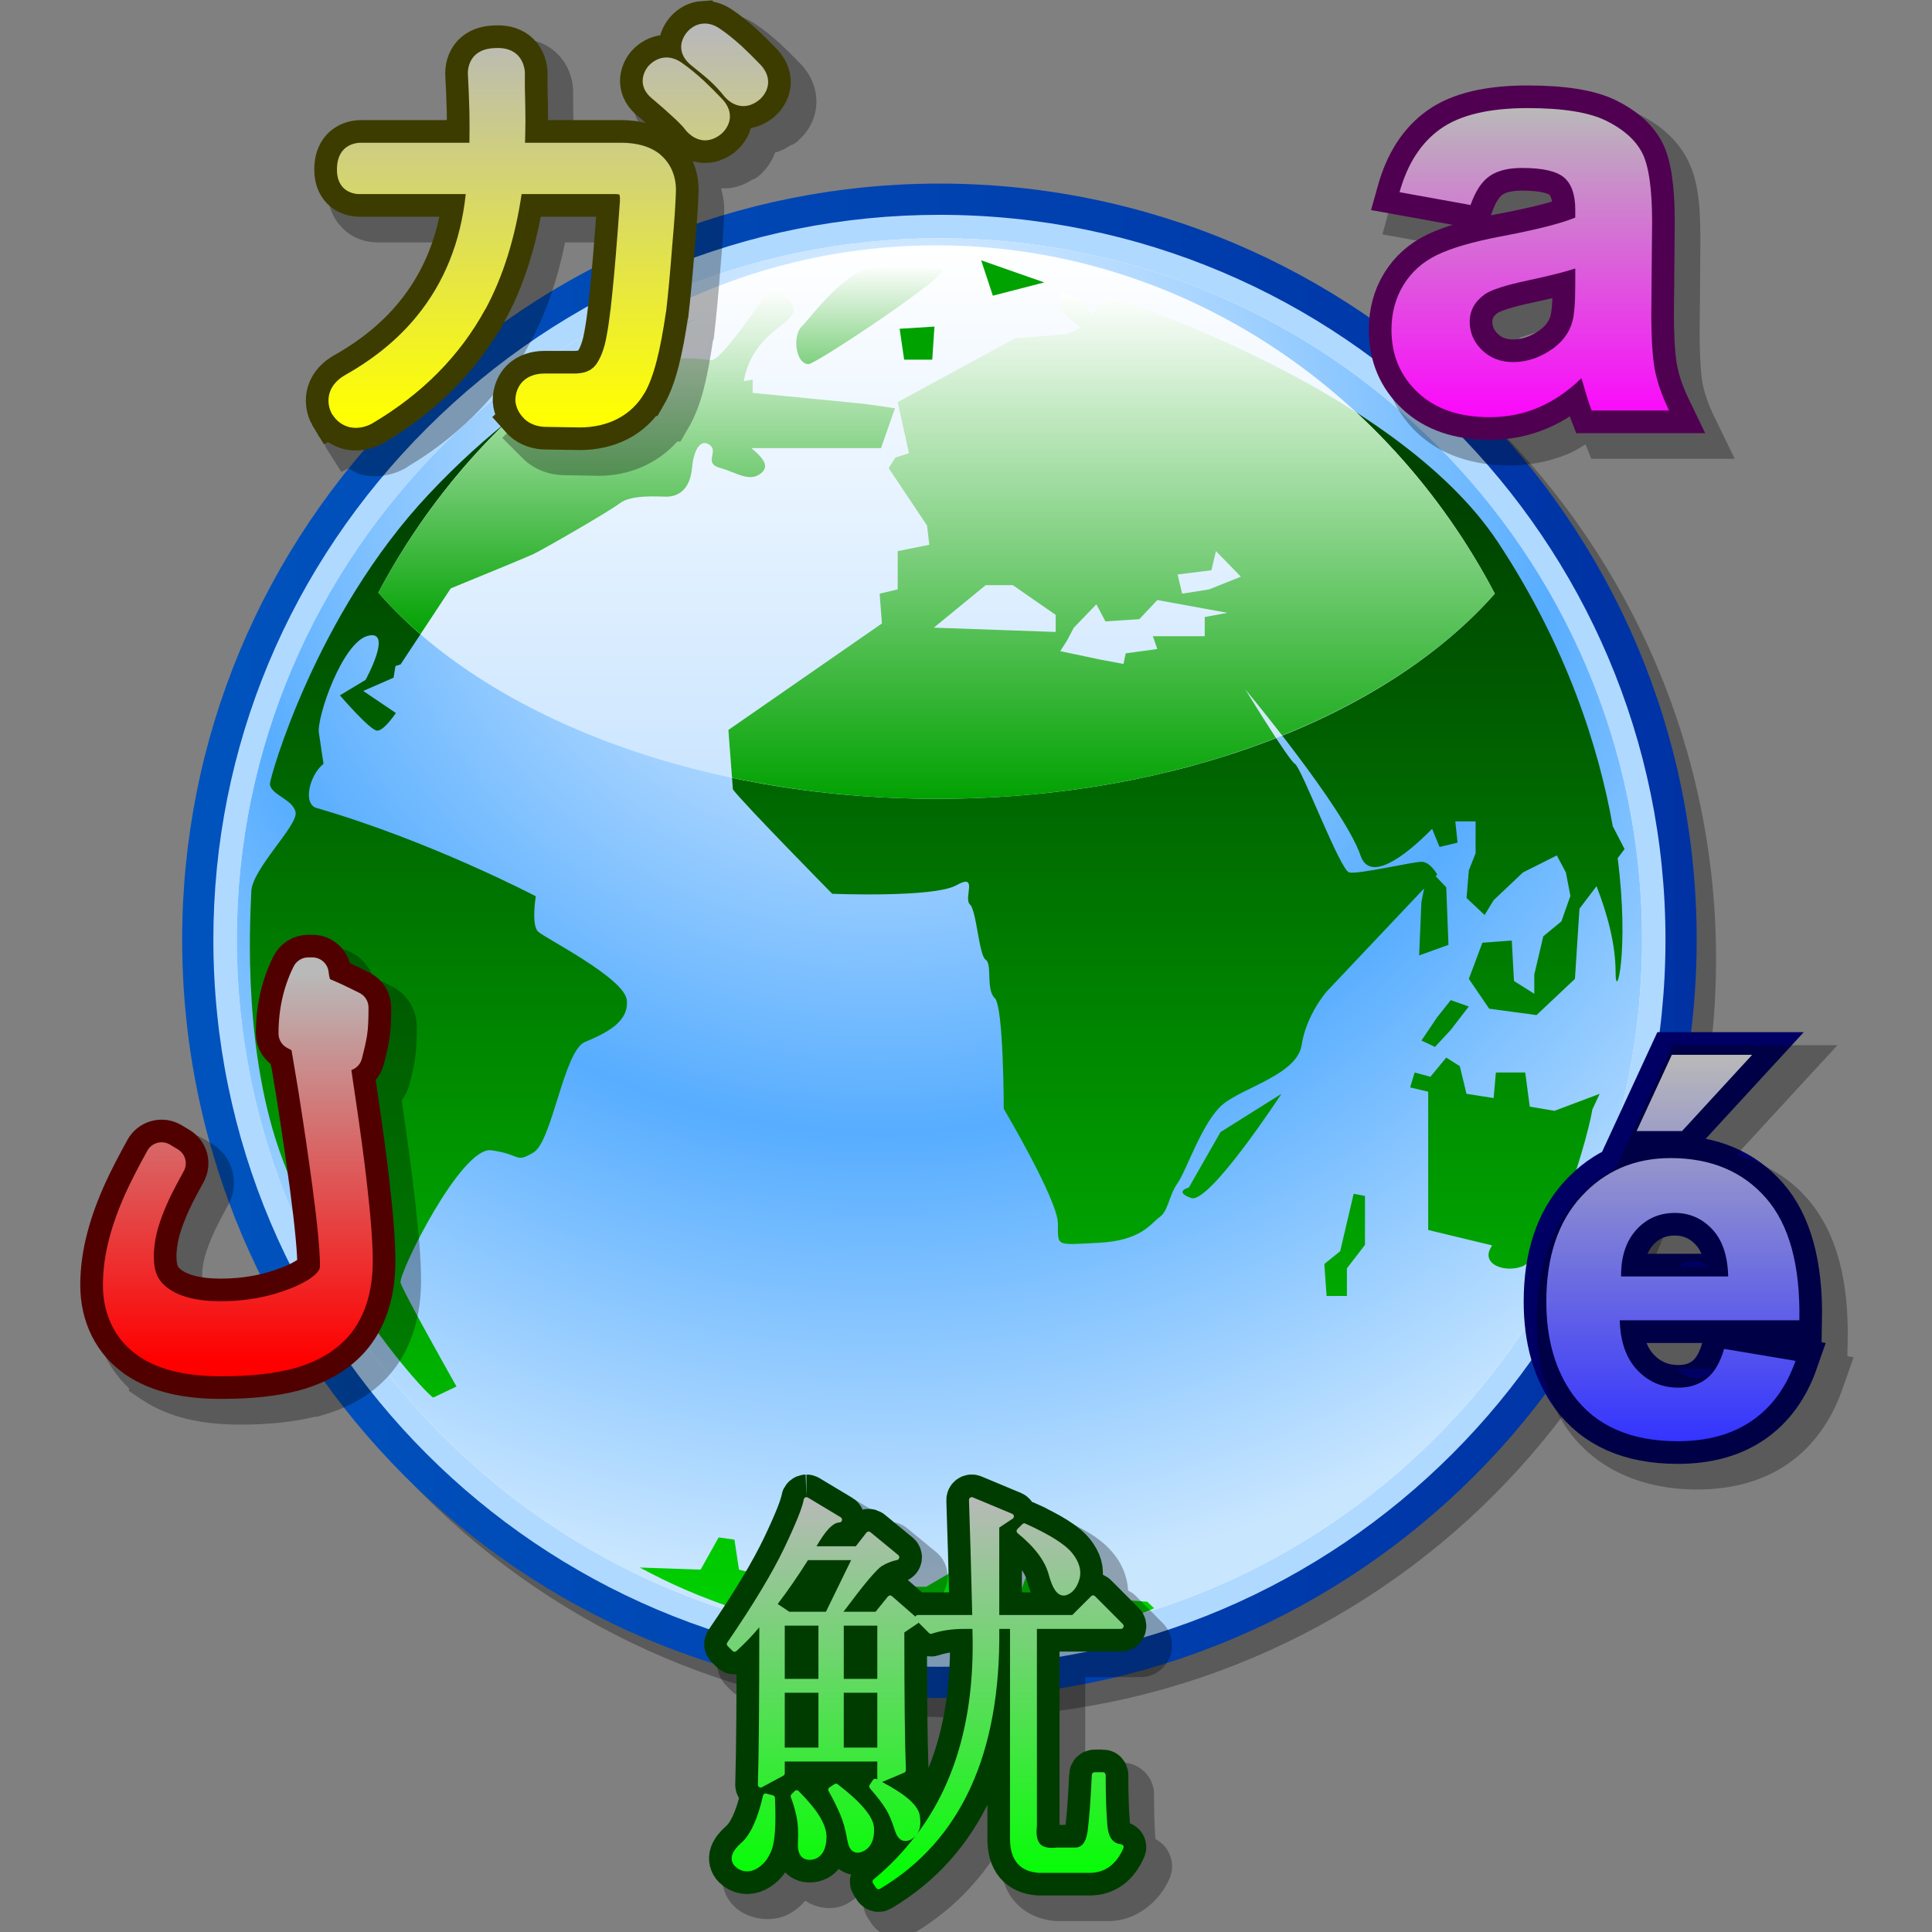 <?xml version="1.0" encoding="UTF-8"?>
<svg xmlns="http://www.w3.org/2000/svg" height="128" width="128" version="1.0" xmlns:xlink="http://www.w3.org/1999/xlink" viewBox="0 0 256 256">
 <rect x="0" y="0" width="256" height="256" fill="#808080" stroke="none"/>
 <defs>
  <linearGradient id="b" y2="158.07" gradientUnits="userSpaceOnUse" x2="141.27" gradientTransform="matrix(1.68, 0, 0, 1.68, -86.7, -86.7)" y1="70.428" x1="141.27">
   <stop stop-color="#FFF" offset="0"/>
   <stop stop-color="#00a200" offset="1"/>
  </linearGradient>
  <linearGradient id="a" y2="158.07" gradientUnits="userSpaceOnUse" y1="70.428" gradientTransform="matrix(1.68, 0, 0, 1.68, -86.7, -86.7)" x2="141.27" x1="141.27">
   <stop stop-color="#FFF" offset="0"/>
   <stop stop-color="#00a100" offset="0.5"/>
   <stop stop-color="#000" offset="1"/>
  </linearGradient>
  <linearGradient id="c" y2="397.34" gradientUnits="userSpaceOnUse" x2="12.991" gradientTransform="matrix(2.573, 0, 0, -2.573, 207.924, 1307.73)" y1="397.34" x1="-117">
   <stop stop-color="#0053BD" offset="0"/>
   <stop stop-color="#0032A4" offset="1"/>
  </linearGradient>
  <radialGradient id="d" gradientUnits="userSpaceOnUse" cy="439.63" cx="-57.022" gradientTransform="matrix(2.573, 0, 0, -2.573, 207.924, 1307.73)" r="98">
   <stop stop-color="#FFF" offset="0"/>
   <stop stop-color="#57ADFF" offset="0.6"/>
   <stop stop-color="#C9E6FF" offset="1"/>
  </radialGradient>
  <linearGradient id="e" y2="183.37" gradientUnits="userSpaceOnUse" x2="127.66" gradientTransform="matrix(2.573, 0, 0, 2.573, -251.365, -39.26)" y1="63.215" x1="127.66">
   <stop stop-color="#006a00" offset="0"/>
   <stop stop-color="#004000" offset="0.2"/>
   <stop stop-color="#00d000" offset="1"/>
  </linearGradient>
  <linearGradient id="f" y2="361.42" gradientUnits="userSpaceOnUse" x2="-52.251" gradientTransform="matrix(2.573, 0, 0, -2.573, 207.924, 1307.73)" y1="457.03" x1="-52.251">
   <stop stop-color="#FFF" offset="0"/>
   <stop stop-color="#94CAFF" offset="1"/>
  </linearGradient>
  <linearGradient id="g" y2="158.07" xlink:href="#a" gradientUnits="userSpaceOnUse" x2="141.27" gradientTransform="matrix(2.573, 0, 0, 2.573, -251.365, -39.26)" y1="70.428" x1="141.27"/>
  <linearGradient id="h" y2="130.03" xlink:href="#a" gradientUnits="userSpaceOnUse" x2="100.51" gradientTransform="matrix(2.573, 0, 0, 2.573, -251.365, -39.26)" y1="70.033" x1="100.51"/>
  <linearGradient id="i" y2="85.32" xlink:href="#b" gradientUnits="userSpaceOnUse" x2="120.48" gradientTransform="matrix(2.573, 0, 0, 2.573, -251.365, -39.26)" y1="68.117" x1="120.48"/>
  <linearGradient id="j" y2="79.161" xlink:href="#b" gradientUnits="userSpaceOnUse" x2="124.57" y1="73.444" x1="124.57"/>
  <linearGradient id="k" y2="73.865" xlink:href="#b" gradientUnits="userSpaceOnUse" x2="132.78" y1="67.756" x1="132.78"/>
  <linearGradient id="l" y2="323.36" gradientUnits="userSpaceOnUse" x2="258.77" gradientTransform="translate(5.58, -12.832)" y1="408.7" x1="258.77">
   <stop stop-color="#3434ff" offset="0"/>
   <stop stop-color="#b9b9b9" offset="1"/>
  </linearGradient>
  <linearGradient id="m" y2="85.792" gradientUnits="userSpaceOnUse" x2="-60.735" gradientTransform="translate(2.16, -1.33)" y1="171.13" x1="-60.735">
   <stop stop-color="#ffff01" offset="0"/>
   <stop stop-color="#b9b9b9" offset="1"/>
  </linearGradient>
  <linearGradient id="n" y2="298.71" gradientUnits="userSpaceOnUse" x2="-105.42" y1="384.04" x1="-105.42">
   <stop stop-color="red" offset="0"/>
   <stop stop-color="#b9b9b9" offset="1"/>
  </linearGradient>
  <linearGradient id="o" y2="408.7" gradientUnits="userSpaceOnUse" x2="32.595" gradientTransform="translate(-3.45, -0.43)" y1="494.61" x1="32.595">
   <stop stop-color="lime" offset="0"/>
   <stop stop-color="#b9b9b9" offset="1"/>
  </linearGradient>
  <linearGradient id="p" y2="99.849" gradientUnits="userSpaceOnUse" x2="230.67" gradientTransform="translate(1.59, 1.61)" y1="171.13" x1="230.67">
   <stop stop-color="#F0F" offset="0"/>
   <stop stop-color="#b9b9b9" offset="1"/>
  </linearGradient>
 </defs>
 <g transform="translate(-3.417, 1.068)">
  <g transform="matrix(0.6, 0, 0, 0.6, 83.43, -47.62)">
   <path fill-opacity="0.3" d="M-39.634,171.47c-31.743,31.66-49.227,73.53-49.227,117.89,0,92.35,75.02,167.48,167.23,167.48,92.218,0,167.25-75.13,167.25-167.48,0-92.06-75.03-166.96-167.25-166.96-44.38,0.01-86.288,17.43-118.01,49.07z" fill="#000"/>
   <path d="M-43.9,167.2c-31.744,31.66-49.228,73.53-49.228,117.89,0,92.35,75.02,167.48,167.23,167.48,92.225,0,167.24-75.13,167.24-167.48,0-92.06-75.02-166.96-167.24-166.96-44.38,0.01-86.287,17.43-118,49.07z" fill="url(#c)"/>
   <path d="M-39.03,172.09c-30.439,30.35-47.207,70.49-47.207,113,0,88.55,71.929,160.59,160.34,160.59,88.42,0,160.35-72.04,160.35-160.59,0-88.25-71.93-160.06-160.35-160.06-42.533,0.01-82.714,16.72-113.13,47.06z" fill="#b0d9ff"/>
   <path d="M74.105,440.51c85.675,0,155.18-69.8,155.18-155.42,0-85.08-69.51-154.88-155.18-154.88-85.068,0-155.16,69.8-155.16,154.88,0,85.62,70.098,155.42,155.16,155.42z" fill="#FFF"/>
   <path d="M74.105,440.51c85.675,0,155.18-69.8,155.18-155.42,0-85.08-69.51-154.88-155.18-154.88-85.068,0-155.16,69.8-155.16,154.88,0,85.62,70.098,155.42,155.16,155.42z" fill="url(#d)"/>
   <path d="M22.564,147.28c-0.767,0-1.608,0.31-2.467,0.8,2.019-0.59,2.969-0.8,2.467-0.8m49.961,9.74l0.502-7.31-7.712,0.49,1.019,6.82h6.191m-87.044,126.31c-1.554-1.46-0.512-7.81-0.512-7.81s-23.183-12.18-48.417-19.5c-3.111-0.9-1.541-7.31,1.539-9.74l-1.022-6.84c-0.512-3.41,5.157-19.99,10.82-21.44,5.669-1.47-0.517,9.74-0.517,9.74l-5.661,3.41s6.693,7.8,8.244,7.8c1.542,0,4.117-3.9,4.117-3.9l-7.207-4.87,6.695-2.93,0.422-2.57,1.125-0.36,11.087-16.79c7.662-3.14,17.08-7.02,18.276-7.59,2.064-0.97,16.478-9.26,19.056-11.2,2.583-1.97,8.237-1.47,10.292-1.47,2.072,0,5.157-0.98,5.669-6.35,0.514-5.36,2.578-6.34,4.127-4.87,1.549,1.45-1.549,3.9,2.061,4.87,3.602,0.98,6.69,3.42,9.273,0.98,1.881-1.78-0.638-3.82-2.336-5.35h28.599l3.096-8.8-6.695-0.97-24.735-2.43v-2.93l-1.971,0.33c2.679-14.71,18.58-12.29,6.608-20.8-0.729-0.53-11.203,16.5-13.869,16.17-4.83-0.64-11.067-0.69-12.395,0.88-1.76,2.08,3.95-7.13,8.862-9.92-7.845,2.31-32.626,10.79-58.82,38.7-25.046,26.67-35.032,62.62-35.032,63.88,0,2.43,5.156,3.41,5.668,6.34,0.518,2.91-9.785,12.68-9.785,17.55,0,2.25-2.426,32.3,6.17,57.06,10.051,28.89,31.505,53.03,34.001,54.62l5.146-2.44s-11.847-20.97-12.359-22.93c-0.509-1.94,13.391-30.23,20.093-29.24,6.693,0.95,5.152,2.92,9.271,0.48,4.122-2.43,6.695-22.44,11.332-24.38,4.639-1.96,9.785-4.39,9.273-9.27-0.538-4.89-18.047-13.66-19.589-15.12m111.77-143.37l-13.905-4.88,2.578,7.81,11.327-2.93m-52.022,18.04c1.552,0,32.449-20.47,29.359-20.96-3.08-0.49-3.598,0-11.854-0.98-8.229-0.98-16.993,11.7-19.049,13.66-2.061,1.95-1.366,8.28,1.544,8.28m141.8,147.04l3.99-5.18-3.99-1.4-2.99,3.76-3.48,5.16,2.99,1.41,3.48-3.75m17.45,16.93l-1-7.53h-6.48l-0.5,5.64-5.99-0.93-1.48-6.12-2.99-1.88-3.5,4.23-3.48-0.94-1,3.29,3.99,0.95v30.54l14.11,3.4c-0.33,0.56-0.57,1.03-0.65,1.29-1.01,3.29,3.98,4.72,7.46,3.29,1.3-0.51,5.4-4.66,7.98-10.8,3.59-8.54,6.73-19.82,7.36-23.8l1.61-3.45-9.97,3.75-5.49-0.93h0.02m20.94-56.88l-2.61-5.04c-3.08-17.39-10.15-39.64-25.3-62.64-22.8-34.57-86.26-54.51-86.26-54.51l-3.48,4.22-2-3.28-4.99-1.89v4.24l4.5,3.76-2.99,1.41-11.476,0.93-25.918,14.11,2.488,11.28-2.997,0.94-1.483,2.35,8.474,12.68,0.496,4.24-6.978,1.41v8.45l-3.986,0.94,0.5,6.58-33.906,23.52,0.999,13.14c2.488,3.29,21.935,23.04,21.935,23.04s22.429,0.92,27.413-1.88c4.987-2.82,1.493,2.82,2.995,4.23,1.488,1.42,1.989,11.28,3.482,12.22,1.495,0.93,0,6.57,1.994,8.46,1.991,1.87,1.991,24.44,1.991,24.44s11.967,20.2,11.967,25.37c0,5.18-0.504,4.7,8.97,4.24,9.48-0.47,11.47-4.24,13.45-5.64,2.01-1.41,2.01-4.7,4-7.52,2-2.83,5.48-13.63,9.98-17.39,4.48-3.77,16.45-6.59,17.43-13.16,1-6.58,5.49-11.75,5.49-11.75l21.55-22.8-0.6,3.06-0.5,11.74,6.48-2.34-0.49-12.7-2.33-2.46,0.33-0.36s-1.49-2.82-3.48-2.82-13.97,2.82-15.95,2.35c-2-0.47-10.48-23.03-11.97-23.96-1.5-0.94-10.97-16.46-10.97-16.46s21.93,26.32,25.43,36.66c2.02,6.02,9.63,0.41,15.82-5.87l1.64,4,3.98-0.95-0.5-4.7h4.48v7.05l-1.49,3.76-0.51,6.1,3.99,3.77,2-3.28,6.47-6.12,7.48-3.76,2,3.76,1,5.18-2,5.63-3.99,3.29-1.99,8.46v4.23l-4.48-2.82-0.49-8.93-6.49,0.48-2.99,7.98,4.49,6.59,10.46,1.41,8.48-8,1-15.49,3.77-4.98c2.45,6.31,4.21,12.92,4.21,19.08,0,6.74,3.08-4.68,0.46-25.26l1.52-2.02m-125.63-47.94l-26.917-0.95,11.46-9.39h5.983l9.474,6.57v3.77m32.913-3.29v4.23h-11.46l0.99,2.83-6.98,0.95-0.49,2.34-4.99-0.93-8.98-1.89,1.5-2.34,1.5-2.84,4.98-5.16,2,3.76,7.48-0.48,3.98-4.23,15.46,2.82-4.99,0.94m0.98-6.11l-5.97,0.94-1-4.24,7.47-0.93,1-4.23,5.5,5.65-7,2.8v0.01m28.93,146.16l-3.5,2.82,0.5,7.06h4.49v-6.1l3.99-5.18v-10.81l-2.5-0.48-2.98,12.69m-33.4-14.08s-3.49,0.91,0.49,2.33,19.94-23.01,19.94-23.01l-13.46,8.45-6.98,12.23h0.01m-27.14,90.07l-2.978-2.84-5.985-0.95-0.991,2.84-7.976-0.94-0.499-3.78h-5.98l-6.476,3.78h-11.458l-0.996-2.84-18.433-1.9-2.995,2.84-7.462-1.88-1.001-6.63-3.487-0.49-3.988,7.12-13.452-0.47c2.409,1.13,22.491,13.12,53.301,15.61,40.856,3.31,60.296-6.62,60.296-6.62l-1.5-1.43-17.94-1.41v-0.01z" fill="url(#e)"/>
   <path d="M73.583,254c53.147,0,99.387-18.31,123.18-45.31-23.96-45.72-70.24-76.92-123.41-76.92-52.699,0-99.045,31.1-123.15,76.69,23.726,27.12,70.075,45.54,123.38,45.54z" fill="url(#f)"/>
   <path d="M141.67,229.84s3.61,4.33,8.13,10.17c19.53-7.86,35.75-18.61,46.96-31.32-7.94-15.15-18.35-28.7-30.64-40.06-25.84-16.6-54.87-25.73-54.87-25.73l-3.48,4.22-2-3.28-4.99-1.89v4.24l4.5,3.76-2.99,1.41-11.476,0.93-25.918,14.11,2.488,11.28-2.997,0.94-1.483,2.35,8.474,12.68,0.496,4.24-6.978,1.41v8.45l-3.986,0.94,0.5,6.58-33.906,23.52,0.803,10.55c14.209,3,29.423,4.66,45.276,4.66,27.537,0,53.187-4.94,74.847-13.44-3.12-4.76-6.76-10.72-6.76-10.72zm-41.883-12.69l-26.917-0.95,11.46-9.39h5.983l9.474,6.57v3.77zm32.913-3.29v4.23h-11.46l0.99,2.83-6.98,0.95-0.49,2.34-4.99-0.93-8.98-1.89,1.5-2.34,1.5-2.84,4.98-5.16,2,3.76,7.48-0.48,3.98-4.23,15.46,2.82-4.99,0.94zm0.98-6.12v0.01l-5.97,0.94-1-4.24,7.47-0.93,1-4.23,5.5,5.65-7,2.8z" fill="url(#g)"/>
   <path d="M-15.54,199.94c2.063-0.97,16.478-9.26,19.056-11.2,2.583-1.97,8.236-1.47,10.292-1.47,2.071,0,5.156-0.98,5.669-6.35,0.514-5.36,2.578-6.34,4.127-4.87,1.549,1.45-1.549,3.9,2.061,4.87,3.602,0.98,6.69,3.42,9.273,0.98,1.881-1.78-0.638-3.82-2.336-5.35h28.599l3.095-8.8-6.695-0.97-24.734-2.43v-2.93l-1.971,0.33c2.678-14.71,18.58-12.29,6.607-20.8-0.728-0.53-11.203,16.5-13.868,16.17-4.83-0.64-11.067-0.69-12.395,0.88-1.76,2.08,3.95-7.13,8.862-9.92-6.106,1.8-22.478,7.38-41.781,22.9-11.17,10.8-20.701,23.45-28.121,37.48,2.789,3.19,5.918,6.25,9.309,9.18l6.674-10.11c7.663-3.13,17.083-7.02,18.277-7.59z" fill="url(#h)"/>
   <path d="M43.679,149.72c-2.059,1.95-1.364,8.28,1.546,8.28,1.552,0,32.449-20.47,29.359-20.96-3.08-0.49-3.598,0-11.854-0.98-8.232-0.98-16.996,11.7-19.051,13.66z" fill="url(#i)"/>
   <polygon points="126.07,73.444,123.08,73.631,123.47,76.284,125.88,76.284,125.88,76.285,126.07,73.444" transform="matrix(2.573, 0, 0, 2.573, -251.365, -39.26)" fill="url(#j)"/>
   <polygon points="135.49,69.653,130.08,67.756,131.08,70.792,135.49,69.653" transform="matrix(2.573, 0, 0, 2.573, -251.365, -39.26)" fill="url(#k)"/>
  </g>
  <g transform="matrix(0.6, 0, 0, 0.6, 83.43, -47.62)">
   <path d="M247.4,375.48l15.77,2.64c-2.02,5.79-5.23,10.19-9.6,13.21-4.38,3.02-9.85,4.54-16.42,4.54-10.4,0-18.1-3.4-23.09-10.2-3.95-5.44-5.92-12.32-5.92-20.61,0-9.92,2.59-17.68,7.78-23.3,5.18-5.61,11.73-8.42,19.65-8.42,8.9,0,15.92,2.94,21.07,8.82,5.14,5.88,7.6,14.88,7.38,27.01h-39.66c0.12,4.69,1.39,8.34,3.83,10.95,2.45,2.61,5.49,3.92,9.13,3.92,2.48,0,4.56-0.68,6.25-2.03s2.97-3.53,3.83-6.53zm0.9-16c-0.11-4.58-1.29-8.07-3.55-10.45-2.25-2.38-4.99-3.58-8.22-3.58-3.45,0-6.31,1.26-8.56,3.78-2.25,2.51-3.36,5.93-3.32,10.25h23.65zm-20.22-32.11l7.78-16.84h17.74l-15.49,16.84h-10.03z" stroke="#000064" stroke-width="10" fill="none"/>
   <path fill-opacity="0.3" d="M236.03,308.41l-1.72,3.71-7.78,16.85-3.06,6.62c-2.91,1.64-5.67,3.57-8,6.1-6.46,6.99-9.47,16.59-9.47,27.62,0,9.31,2.28,17.68,7.12,24.38l0.04,0.03c6.25,8.5,16.45,12.81,28.25,12.81,7.55,0,14.45-1.78,20.06-5.65,5.56-3.85,9.61-9.57,12-16.38l2.53-7.16-1.38-0.25,0.07-3.53c0.24-13.05-2.36-23.79-8.97-31.34-4.14-4.73-9.57-7.82-15.66-9.5l12.5-13.6,9.88-10.71h-36.41zm-2.75,36.59c-2.2,1.01-4.2,2.42-5.81,4.22-3.48,3.88-5.02,9.15-4.97,14.59l0.03,3.22h-0.47l0.16,6.56c0.14,5.78,1.85,11.19,5.56,15.16,1.5,1.6,3.33,2.86,5.28,3.84-4.13-1.16-7.22-3.21-9.59-6.43-3.04-4.2-4.66-9.56-4.66-16.85,0-8.8,2.16-14.7,6.07-18.93,2.5-2.72,5.24-4.41,8.4-5.38zm15.94,0.59c0.6,0.25,1.1,0.64,1.66,0.94-0.53-0.36-1.1-0.63-1.66-0.94zm1.72,0.97c1.9,1.05,3.63,2.35,5.15,4.1,2.93,3.34,4.95,8.71,5.57,16.37h-2.6l-0.09-3.44c-0.14-5.6-1.66-10.85-5.28-14.68-0.83-0.88-1.77-1.66-2.75-2.35zm-10.13,9.56c1.43,0.01,2.18,0.34,3.13,1.22h-6.44c0.91-0.86,1.7-1.21,3.31-1.22zm-3.78,23.72h7.75c-0.38,0.77-0.75,1.3-0.94,1.44-0.49,0.4-0.93,0.63-2.25,0.63-2.11,0-3.11-0.43-4.47-1.88-0.04-0.04-0.05-0.14-0.09-0.19zm18.53,7.07l1.97,0.31c-1,1.18-2.09,2.26-3.34,3.12-1.14,0.79-2.44,1.38-3.85,1.91,0.51-0.31,1.04-0.6,1.5-0.97,1.54-1.23,2.75-2.72,3.72-4.37z" fill="#000"/>
   <path d="M247.4,375.48l15.77,2.64c-2.02,5.79-5.23,10.19-9.6,13.21-4.38,3.02-9.85,4.54-16.42,4.54-10.4,0-18.1-3.4-23.09-10.2-3.95-5.44-5.92-12.32-5.92-20.61,0-9.92,2.59-17.68,7.78-23.3,5.18-5.61,11.73-8.42,19.65-8.42,8.9,0,15.92,2.94,21.07,8.82,5.14,5.88,7.6,14.88,7.38,27.01h-39.66c0.12,4.69,1.39,8.34,3.83,10.95,2.45,2.61,5.49,3.92,9.13,3.92,2.48,0,4.56-0.68,6.25-2.03s2.97-3.53,3.83-6.53zm0.9-16c-0.11-4.58-1.29-8.07-3.55-10.45-2.25-2.38-4.99-3.58-8.22-3.58-3.45,0-6.31,1.26-8.56,3.78-2.25,2.51-3.36,5.93-3.32,10.25h23.65zm-20.22-32.11l7.78-16.84h17.74l-15.49,16.84h-10.03z" fill="url(#l)"/>
  </g>
  <g transform="matrix(0.6, 0, 0, 0.6, 83.43, -47.62)">
   <path fill-opacity="0.3" d="M25.844,80.688c-3.427,0.201-6.099,1.831-7.969,3.968-0.97,1.099-1.8,2.437-2.344,4-2.276,0.558-4.235,1.611-5.656,3.032l-0.031-0.032c-0.108,0.101-0.209,0.206-0.313,0.313-0.041,0.042-0.085,0.081-0.125,0.125l-0.156,0.156-0.125,0.156c-1.814,2.203-3.193,5.222-2.562,9.034,0.41,2.47,1.631,4.23,2.906,5.62-0.47-0.02-0.94-0.09-1.406-0.09h-14.75c-0.015-1.66-0.033-3.43-0.094-6.13v-2.871c0.008-0.22,0.008-0.218,0-0.438v-0.219c-0.214-2.996-1.438-6.385-4.563-8.781-2.742-2.103-5.854-2.492-8.312-2.406v-0.063h-0.313c-2.23,0.081-5.351,0.632-8,2.782-3.122,2.534-4.187,5.874-4.187,9.125-0.004,0.146-0.004,0.135,0,0.281v0.188c0.148,2.732,0.27,5.532,0.344,8.342,0.001,0.07-0.002,0.12,0,0.19h-17.563c-2.952,0-6.189,0.93-8.719,3.78-2.285,2.57-2.885,5.66-2.968,7.91v0.03c-0.077,2.15,0.238,5.34,2.343,8.12,2.478,3.27,5.856,4.32,9,4.31h15.875c-1.561,6.33-4.261,11.82-8.281,16.69-3.494,4.25-8.049,8.02-13.844,11.28-2.61,1.47-5.285,3.91-6.437,7.66-0.904,2.94-0.651,5.87,0.594,8.59,0.075,0.17,0.135,0.34,0.218,0.5,0.133,0.32,0.25,0.63,0.25,0.63l0.063,0.09c0.007,0.01,0.024,0.02,0.031,0.03l0.031,0.07c-0.541-0.91-0.521-0.79,0.157,0.28l3.093,4.87,1.563-0.78c0.986,0.54,1.933,1.15,3.062,1.41,3.446,0.79,6.763,0.03,9.406-1.38l0.219-0.12,0.125-0.1c0.021-0.01,0.042-0.02,0.063-0.03,0.111-0.07,0.235-0.14,0.343-0.22v-0.03c10.4-6.22,18.697-14.33,24.75-24.03h0.376l1.812-3.34c3.595-6.66,6.063-14.07,7.688-22.07h9.562c-0.44,5.74-0.9,11.66-1.156,14.1v0.09l-0.03,0.22c-0.506,5.19-1.116,9.15-1.562,10.94-0.216,0.78-0.445,1.14-0.625,1.47h-6.469c-2.974,0-6.512,0.82-9.312,3.62-2.488,2.49-3.5,5.52-3.5,8.63-0.011,0.25-0.011,0.24,0,0.5v0.25c0.061,0.73,0.386,1.33,0.562,2l-1.344,1.34,4.532,4.53c1.718,1.72,1.831,1.74,0.187,0.16-0.202-0.2-0.188-0.18,0.063,0.06,2.71,2.56,6.053,3.5,9.156,3.5l7.281,0.13h0.188c6.662,0,12.942-2.73,17.25-7.57h0.719l1.812-3.15,0.031-0.03c2.821-4.91,4.094-11.02,5.313-19.07l0.156-0.31,0.125-1.06c0.479-4.07,0.943-9.08,1.406-15.09,0.467-5.21,0.696-8.98,0.781-11.72,0.104-1.87-0.192-3.7-0.687-5.5,2.84,0.2,5.131-0.73,7.031-2l0.032,0.06c0.073-0.04,0.146-0.06,0.218-0.1l0.688-0.37,0.625-0.53c1.368-1.22,2.599-2.87,3.343-4.94,1.367-0.35,2.474-0.98,3.532-1.69l0.031,0.07c0.073-0.04,0.146-0.06,0.219-0.1l0.687-0.37,0.625-0.53c2.042-1.82,3.909-4.57,4.032-8.32,0.116-3.585-1.544-6.502-3.188-8.34l-0.062-0.062-0.094-0.094c-0.072-0.075-0.144-0.147-0.219-0.219-1.61-1.691-2.862-2.91-4.094-4.063l-0.093-0.093-0.094-0.094c-1.897-1.724-3.728-3.203-5.625-4.469-1.827-1.279-4.511-2.402-7.625-2.218zm-17.75,37.752c0.154,0.02,0.906,0.12,0.906,0.12-0,0,0.343,0.11,0.625,0.19-0.365-0.07-1.434-0.29-1.531-0.31zm-4.219,1.34h0.188c-0.31,0.23-0.393,0.27-0.625,0.44,0.049-0.07,0.25-0.35,0.25-0.34,0,0,0.162-0.09,0.188-0.1zm8.063,0.78c0.02,0.01,0.042,0.02,0.062,0.03l-0.625,0.53,0.563-0.56zm0.843,0.53c0.027,0.03,0.037,0.07,0.063,0.1l-0.938,0.65,0.875-0.75zm0.5,0.69c0.093,0.16,0.184,0.31,0.25,0.5-0.048-0.08-0.113-0.26-0.25-0.5zm-11.594,1.03c-0.023,0.11-0.052,0.24-0.094,0.44,0.006-0.07,0.031-0.34,0.031-0.34s0.059-0.09,0.062-0.1zm11.906,4.28c-0.003,0.06-0.028,0.16-0.032,0.22-0.137,0.23-1,1.72-1,1.72,0.001,0-0.369,0.28-0.593,0.44,0.331-0.49,1.323-1.94,1.625-2.38zm-10.938,1.6c0.126,0.16,0.316,0.33,0.469,0.5l-0.062,0.06c-0.091-0.1-0.204-0.23-0.25-0.28-0.135-0.16-0.14-0.2-0.156-0.22-0.004,0-0.029-0.03-0.031-0.03l0.031-0.03zm0.688,0.75c0.128,0.12,0.186,0.25,0.344,0.37-0.155-0.12-0.316-0.25-0.406-0.34l0.063-0.03zm0.531,0.53c0.241,0.19,0.572,0.42,1.25,0.72-0.183-0.08-0.341-0.14-0.594-0.28-0.01-0.01-0.021-0.03-0.031-0.03,0,0-0.469-0.29-0.625-0.41zm7.031,0.25c-0.319,0.23-0.75,0.53-0.75,0.53s-0.365,0.06-0.531,0.09c0.399-0.19,0.73-0.35,1.281-0.62z" fill="#000"/>
   <path d="M21.968,82.795c-1.392,0.082-2.666,0.824-3.531,1.812-0.889,1.008-1.555,2.502-1.312,4,0.242,1.499,1.174,2.603,2.218,3.438,1.879,1.503,3.31,2.692,4.219,3.531,1.214,1.143,2.159,2.174,2.906,3.125,0.021,0.032,0.041,0.063,0.063,0.094,0.933,1.088,2.154,1.985,3.687,2.185,1.534,0.21,3.014-0.43,4.094-1.341,0.021-0.01,0.042-0.021,0.063-0.032,1.018-0.905,1.857-2.235,1.906-3.75,0.049-1.514-0.646-2.818-1.563-3.843-0.02-0.021-0.041-0.042-0.062-0.063-1.559-1.636-2.918-2.965-4.094-4.062-0.01-0.011-0.021-0.021-0.031-0.032-1.741-1.582-3.356-2.893-4.875-3.906-1.063-0.744-2.266-1.24-3.688-1.156zm-45.968,5.406c-1.526,0.055-2.976,0.36-4.188,1.344-1.228,0.997-1.844,2.662-1.844,4.156-0.001,0.042-0.001,0.084,0,0.125,0.151,2.794,0.269,5.661,0.344,8.534,0.055,2.48,0.026,4.61,0,6.75h-23.969c-1.377,0-2.914,0.51-3.906,1.62-0.992,1.12-1.323,2.52-1.375,3.91-0.05,1.4,0.145,2.82,1.063,4.03,0.917,1.21,2.503,1.78,3.875,1.78h23.5c-1.118,10.52-4.697,19.55-10.969,27.16-4.045,4.91-9.235,9.18-15.625,12.78-1.585,0.89-2.932,2.22-3.469,3.97-0.472,1.53-0.261,3.32,0.563,4.72,0.003,0-0.004,0.02,0,0.03,0.023,0.04,0.037,0.08,0.062,0.12l0.063-0.03c0.814,1.38,2.219,2.37,3.718,2.72,1.664,0.38,3.407,0.04,4.938-0.78,0.032-0.02,0.063-0.04,0.094-0.06,10.928-6.45,19.303-14.87,24.937-25.19h0.031c3.976-7.36,6.576-15.91,8-25.44h20.688c0.985,0,0.952,0.2,0.875,0.09,0.021,0.03,0.041,0.05,0.062,0.07-0.107-0.15,0.151,0.24,0.094,1.28-0.684,9.66-1.252,16.24-1.625,19.75v0.03c-0.527,5.5-1.128,9.6-1.75,12.09-0.76,2.76-1.744,4.35-2.594,5.07-0.021,0.01-0.042,0.02-0.062,0.03-0.809,0.72-2.034,1.22-4.125,1.22h-6.531c-1.748,0-3.534,0.5-4.782,1.75-1.062,1.06-1.625,2.63-1.625,4.09-0.003,0.07-0.003,0.15,0,0.22,0.123,1.47,0.862,2.86,1.907,3.84l-0.032,0.03c0.027,0.03,0.067,0.04,0.094,0.07,0.011,0.01,0.021,0.02,0.031,0.03,1.262,1.19,3.032,1.75,4.75,1.75l7.407,0.12h0.031c6.265,0,11.418-2.61,14.281-7.53h0.031c2.121-3.69,3.513-9.5,4.75-17.94,0.011-0.02,0.022-0.04,0.032-0.06,0.462-3.93,0.916-8.88,1.375-14.84,0.459-5.13,0.702-8.88,0.781-11.41,0.184-3.32-0.967-6.4-3.406-8.44v-0.03c-2.262-1.85-5.288-2.62-8.719-2.62h-21.188c0.036-1.59,0.094-3.12,0.094-4.88,0-1.65-0.049-4.14-0.125-7.498v-3.031c0.002-0.062,0.002-0.125,0-0.187-0.11-1.546-0.755-3.154-2.062-4.157-1.29-0.989-2.871-1.245-4.438-1.156h-0.062zm37.406,2.094c-1.368,0.121-2.581,0.835-3.469,1.781-0.043,0.04-0.085,0.082-0.125,0.125-0.835,1.014-1.429,2.481-1.188,3.938,0.241,1.457,1.166,2.537,2.187,3.343,1.792,1.498,3.121,2.698,4.156,3.658,0.011,0.01,0.021,0.02,0.032,0.03,1.298,1.15,2.297,2.17,3,3.06,0.02,0.03,0.041,0.07,0.062,0.1,0.934,1.09,2.159,2,3.688,2.21,1.529,0.22,3.029-0.42,4.125-1.34,0.021-0.01,0.041-0.02,0.062-0.03,1.026-0.91,1.875-2.27,1.906-3.78,0.032-1.52-0.683-2.8-1.593-3.814-0.021-0.021-0.042-0.042-0.063-0.062-1.547-1.625-2.9-2.98-4.094-4.094-0.01-0.011-0.02-0.021-0.031-0.031-1.727-1.57-3.347-2.912-4.937-4-1.059-0.725-2.349-1.215-3.719-1.094z" stroke="#3c3c00" stroke-width="10" fill="none"/>
   <path d="M21.968,82.795c-1.392,0.082-2.666,0.824-3.531,1.812-0.889,1.008-1.555,2.502-1.312,4,0.242,1.499,1.174,2.603,2.218,3.438,1.879,1.503,3.31,2.692,4.219,3.531,1.214,1.143,2.159,2.174,2.906,3.125,0.021,0.032,0.041,0.063,0.063,0.094,0.933,1.088,2.154,1.985,3.687,2.185,1.534,0.21,3.014-0.43,4.094-1.341,0.021-0.01,0.042-0.021,0.063-0.032,1.018-0.905,1.857-2.235,1.906-3.75,0.049-1.514-0.646-2.818-1.563-3.843-0.02-0.021-0.041-0.042-0.062-0.063-1.559-1.636-2.918-2.965-4.094-4.062-0.01-0.011-0.021-0.021-0.031-0.032-1.741-1.582-3.356-2.893-4.875-3.906-1.063-0.744-2.266-1.24-3.688-1.156zm-45.968,5.406c-1.526,0.055-2.976,0.36-4.188,1.344-1.228,0.997-1.844,2.662-1.844,4.156-0.001,0.042-0.001,0.084,0,0.125,0.151,2.794,0.269,5.661,0.344,8.534,0.055,2.48,0.026,4.61,0,6.75h-23.969c-1.377,0-2.914,0.51-3.906,1.62-0.992,1.12-1.323,2.52-1.375,3.91-0.05,1.4,0.145,2.82,1.063,4.03,0.917,1.21,2.503,1.78,3.875,1.78h23.5c-1.118,10.52-4.697,19.55-10.969,27.16-4.045,4.91-9.235,9.18-15.625,12.78-1.585,0.89-2.932,2.22-3.469,3.97-0.472,1.53-0.261,3.32,0.563,4.72,0.003,0-0.004,0.02,0,0.03,0.023,0.04,0.037,0.08,0.062,0.12l0.063-0.03c0.814,1.38,2.219,2.37,3.718,2.72,1.664,0.38,3.407,0.04,4.938-0.78,0.032-0.02,0.063-0.04,0.094-0.06,10.928-6.45,19.303-14.87,24.937-25.19h0.031c3.976-7.36,6.576-15.91,8-25.44h20.688c0.985,0,0.952,0.2,0.875,0.09,0.021,0.03,0.041,0.05,0.062,0.07-0.107-0.15,0.151,0.24,0.094,1.28-0.684,9.66-1.252,16.24-1.625,19.75v0.03c-0.527,5.5-1.128,9.6-1.75,12.09-0.76,2.76-1.744,4.35-2.594,5.07-0.021,0.01-0.042,0.02-0.062,0.03-0.809,0.72-2.034,1.22-4.125,1.22h-6.531c-1.748,0-3.534,0.5-4.782,1.75-1.062,1.06-1.625,2.63-1.625,4.09-0.003,0.07-0.003,0.15,0,0.22,0.123,1.47,0.862,2.86,1.907,3.84l-0.032,0.03c0.027,0.03,0.067,0.04,0.094,0.07,0.011,0.01,0.021,0.02,0.031,0.03,1.262,1.19,3.032,1.75,4.75,1.75l7.407,0.12h0.031c6.265,0,11.418-2.61,14.281-7.53h0.031c2.121-3.69,3.513-9.5,4.75-17.94,0.011-0.02,0.022-0.04,0.032-0.06,0.462-3.93,0.916-8.88,1.375-14.84,0.459-5.13,0.702-8.88,0.781-11.41,0.184-3.32-0.967-6.4-3.406-8.44v-0.03c-2.262-1.85-5.288-2.62-8.719-2.62h-21.188c0.036-1.59,0.094-3.12,0.094-4.88,0-1.65-0.049-4.14-0.125-7.498v-3.031c0.002-0.062,0.002-0.125,0-0.187-0.11-1.546-0.755-3.154-2.062-4.157-1.29-0.989-2.871-1.245-4.438-1.156h-0.062zm37.406,2.094c-1.368,0.121-2.581,0.835-3.469,1.781-0.043,0.04-0.085,0.082-0.125,0.125-0.835,1.014-1.429,2.481-1.188,3.938,0.241,1.457,1.166,2.537,2.187,3.343,1.792,1.498,3.121,2.698,4.156,3.658,0.011,0.01,0.021,0.02,0.032,0.03,1.298,1.15,2.297,2.17,3,3.06,0.02,0.03,0.041,0.07,0.062,0.1,0.934,1.09,2.159,2,3.688,2.21,1.529,0.22,3.029-0.42,4.125-1.34,0.021-0.01,0.041-0.02,0.062-0.03,1.026-0.91,1.875-2.27,1.906-3.78,0.032-1.52-0.683-2.8-1.593-3.814-0.021-0.021-0.042-0.042-0.063-0.062-1.547-1.625-2.9-2.98-4.094-4.094-0.01-0.011-0.02-0.021-0.031-0.031-1.727-1.57-3.347-2.912-4.937-4-1.059-0.725-2.349-1.215-3.719-1.094z" fill="url(#m)"/>
  </g>
  <g transform="matrix(0.6, 0, 0, 0.6, 83.43, -47.62)">
   <path fill-opacity="0.3" d="M-61.025,286.89c-3.782,0-7.29,2.17-8.968,5.56-2.725,5.45-4,11.45-4,17.66,0.002,2.9,1.311,5.59,3.437,7.47l1,6.03c1.254,7.88,2.268,14.86,3.125,21.22,0.957,7.16,1.294,11.61,1.406,14.46-0.503,0.33-0.753,0.54-2.125,1.1-3.979,1.6-8.262,2.44-13.218,2.44-4.428,0-6.878-0.95-7.75-1.57-1.089-0.76-0.594,0.48-0.594-1.93,0-1.31,0.182-2.78,0.656-4.47,0.403-1.41,1.087-3.24,2.094-5.41,0.778-1.65,1.762-3.55,3.031-5.84,2.602-4.68,0.949-10.72-3.656-13.44l-1.688-1.03c-2.324-1.4-5.099-1.77-7.718-1.06-2.619,0.7-4.847,2.43-6.157,4.81-1.99,3.6-3.62,6.73-4.91,9.56-1.75,3.83-3.1,7.47-4.03,10.97-1.11,4.12-1.68,8.22-1.68,12.28,0,7.05,2.85,13.72,7.9,18.47v0.62l2.81,1.88c6.143,4.11,13.616,5.53,21.785,5.53,6.2,0,11.614-0.55,16.532-1.75h0.437l0.656-0.19,0.125-0.03,0.063-0.03c6.188-1.71,11.792-4.84,15.781-9.78l0.031-0.03c4.435-5.56,6.282-12.64,6.282-20.03,0-4.72-0.518-10.68-1.407-18.38-0.561-4.86-1.368-11.12-2.5-18.75v-0.03c-0.239-1.59-0.264-1.84-0.375-2.59,0.733-1.01,1.337-2.11,1.657-3.35,0.59-2.28,1.016-4.12,1.281-5.81,0.335-2.15,0.406-4.35,0.406-7.09-0.003-3.79-2.172-7.29-5.562-8.97-0.744-0.37-1.617-0.81-2.657-1.31-0.48-0.24-0.886-0.39-1.343-0.6-1.431-3.8-4.989-6.58-9.188-6.59h-0.969zm2.5,11.25h0.032c-0.007,0.01-0.025,0.02-0.032,0.03v-0.03zm1,6.37c0.79,0.35,1.549,0.68,2.407,1.1h0.031v0.03c0.334,0.16,0.597,0.28,0.906,0.44-0.038,1.29-0.061,2.76-0.156,3.37-0.103,0.66-0.436,1.97-0.719,3.16l-3.187,1.09-0.157-0.97-0.531-3.09-2.094-1.13c0.071-1.36,0.191-2.7,0.438-3.97l3.062-0.03zm4.938,2.35h0.031v0.03c-0.013-0.01-0.018-0.03-0.031-0.03zm-47.344,59.28c1.065,2.28,2.593,4.26,4.438,5.56,3.942,2.78,8.992,3.94,15.125,3.94,6.437,0,12.488-1.14,18.031-3.38,3.08-1.24,5.327-2.45,7.312-4.37,0.407-0.4,0.767-1.03,1.157-1.53-0.585,2.41-1.505,4.43-2.782,6.03-1.939,2.4-4.919,4.22-9.062,5.4l-0.188,0.07c-3.645,0.99-8.417,1.53-14.375,1.53-6.53,0-11.23-1.15-14.437-3.22l-0.219-0.16c-3.183-2.14-4.887-5.42-5-9.87z" fill="#000"/>
   <path d="M-63.656,295.12c-1.366,0.01-2.613,0.78-3.219,2-2.252,4.51-3.344,9.49-3.344,14.82,0.001,1.34,0.748,2.57,1.938,3.18l0.937,0.5,1.469,8.76c1.262,7.93,2.292,15.03,3.156,21.43,1.113,8.33,1.656,14.29,1.657,17.41-0.001,0.55-0.107,1.01-1.032,1.9-0.924,0.9-2.69,1.99-5.281,3.04-4.761,1.91-9.928,2.9-15.625,2.9-5.28,0-9.03-1.05-11.438-2.75-2.331-1.64-3.312-3.57-3.312-7.15,0-1.96,0.297-4.01,0.906-6.19,0.512-1.79,1.306-3.94,2.438-6.38,0.868-1.84,1.945-3.88,3.25-6.25,0.948-1.7,0.365-3.85-1.313-4.84l-1.719-1.03c-0.836-0.5-1.842-0.65-2.785-0.39-0.943,0.25-1.743,0.88-2.215,1.73-1.942,3.52-3.502,6.53-4.692,9.13-1.62,3.55-2.83,6.87-3.65,9.97-0.98,3.63-1.47,7.17-1.47,10.62,0,6.5,2.76,12.18,7.88,15.63-0.01,0.01-0.01,0.02,0,0.03,4.669,3.13,10.796,4.44,18.214,4.43,6.324,0,11.633-0.54,16.062-1.74h0.032c5.224-1.45,9.549-3.97,12.531-7.66,3.326-4.17,4.875-9.67,4.875-16.03,0-4.25-0.468-10.07-1.344-17.66-0.55-4.76-1.375-10.95-2.5-18.53-0.547-3.63-0.617-4.16-0.875-6,1.142-0.39,2.01-1.33,2.313-2.5,0.563-2.18,0.948-3.89,1.156-5.22,0.239-1.53,0.312-3.47,0.312-6.09-0.001-1.37-0.776-2.62-2-3.22-0.754-0.38-1.612-0.81-2.594-1.28-1.378-0.67-2.668-1.25-3.874-1.75h-0.032c0.001-0.03-0.201-0.54-0.312-1.6-0.193-1.82-1.728-3.21-3.563-3.22h-0.937z" transform="translate(-1.63, -6.1)" stroke="#510000" stroke-width="10" fill="none"/>
   <path transform="translate(-1.63, -6.1)" d="M-63.656,295.12c-1.366,0.01-2.613,0.78-3.219,2-2.252,4.51-3.344,9.49-3.344,14.82,0.001,1.34,0.748,2.57,1.938,3.18l0.937,0.5,1.469,8.76c1.262,7.93,2.292,15.03,3.156,21.43,1.113,8.33,1.656,14.29,1.657,17.41-0.001,0.55-0.107,1.01-1.032,1.9-0.924,0.9-2.69,1.99-5.281,3.04-4.761,1.91-9.928,2.9-15.625,2.9-5.28,0-9.03-1.05-11.438-2.75-2.331-1.64-3.312-3.57-3.312-7.15,0-1.96,0.297-4.01,0.906-6.19,0.512-1.79,1.306-3.94,2.438-6.38,0.868-1.84,1.945-3.88,3.25-6.25,0.948-1.7,0.365-3.85-1.313-4.84l-1.719-1.03c-0.836-0.5-1.842-0.65-2.785-0.39-0.943,0.25-1.743,0.88-2.215,1.73-1.942,3.52-3.502,6.53-4.692,9.13-1.62,3.55-2.83,6.87-3.65,9.97-0.98,3.63-1.47,7.17-1.47,10.62,0,6.5,2.76,12.18,7.88,15.63-0.01,0.01-0.01,0.02,0,0.03,4.669,3.13,10.796,4.44,18.214,4.43,6.324,0,11.633-0.54,16.062-1.74h0.032c5.224-1.45,9.549-3.97,12.531-7.66,3.326-4.17,4.875-9.67,4.875-16.03,0-4.25-0.468-10.07-1.344-17.66-0.55-4.76-1.375-10.95-2.5-18.53-0.547-3.63-0.617-4.16-0.875-6,1.142-0.39,2.01-1.33,2.313-2.5,0.563-2.18,0.948-3.89,1.156-5.22,0.239-1.53,0.312-3.47,0.312-6.09-0.001-1.37-0.776-2.62-2-3.22-0.754-0.38-1.612-0.81-2.594-1.28-1.378-0.67-2.668-1.25-3.874-1.75h-0.032c0.001-0.03-0.201-0.54-0.312-1.6-0.193-1.82-1.728-3.21-3.563-3.22h-0.937z" fill="url(#n)"/>
  </g>
  <g transform="matrix(0.6, 0, 0, 0.6, 83.43, -47.62)">
   <path fill-opacity="0.3" d="M84.844,406.06c-1.134,0.12-2.236,0.56-3.25,1.25-2.029,1.38-3.196,3.74-3.063,6.19,0.174,5.03,0.324,11.84,0.5,18.62h-3.937l-1.406-1.24c0.945-0.89,1.658-2.03,2-3.32,0.671-2.53-0.141-5.28-2.094-7.03l-0.094-0.09-0.125-0.1-6.156-5.06c-1.462-1.3-3.212-1.76-5.157-1.56-0.608-0.95-1.353-1.81-2.374-2.38l-7.032-4.25c-1.169-0.73-2.433-1.03-3.812-1h-0.032c-3.379,0.1-6.28,2.69-6.75,6.03,0.078-0.54-0.176,0.75-0.812,2.35-0.636,1.59-1.628,3.76-2.906,6.44-2.398,5.01-6.437,11.81-12.094,20.06-1.892,2.72-1.551,6.46,0.75,8.84l0.031,0.03,0.031,0.04,1.094,1.09c1.083,1.09,2.488,1.66,3.938,1.87-0.042,8.6-0.07,18.19-0.219,22.94v0.03c-0.029,1.03,0.291,1.99,0.687,2.91-0.999,3.22-2.13,5.28-2.093,5.25-1.466,1.29-3.047,2.89-3.907,5.47-1.038,3.11-0.225,6.71,2.126,9.06,2.968,2.97,8.227,3.76,11.937,1.91,1.539-0.77,2.807-1.85,3.875-3.07,2.082,1.47,4.625,1.82,6.625,1.54,1.928-0.28,3.638-1.36,5.094-2.69,0.346,0.2,0.676,0.45,1.031,0.59-0.108,1.44,0.166,2.93,0.969,4.25l0.062,0.09,0.063,0.1,0.718,1.09c2.045,3.15,6.379,4.08,9.563,2.1,7.964-4.74,14.225-11.13,18.937-18.88v2.44c0,3.22,0.735,6.66,3.094,9.47,2.405,2.86,5.991,4.2,9.282,4.4h0.252c0.12,0.01,0.23,0.01,0.34,0h11.06c5.8,0,11.08-4.17,13.29-9.31,0.95-2.06,0.78-4.28-0.35-6.25-0.64-1.12-1.61-1.95-2.72-2.56-0.19-2.55-0.31-5.72-0.31-9.84,0.02-1.89-0.73-3.64-2.06-4.97-1.34-1.34-3.18-2.09-5.06-2.07h-1.72c-2.79-0.03-5.22,1.65-6.35,4.07v-22.94h12.13c2.86,0.05,5.41-1.69,6.5-4.35,1.09-2.65,0.44-5.73-1.63-7.71l-6.03-6.07c-0.43-0.43-0.98-0.69-1.5-1-0.14-2.99-1.36-5.84-3.06-7.96-3-3.75-7.01-5.8-12.69-8.38-0.143-0.07-0.294-0.04-0.436-0.09-0.658-0.82-1.432-1.58-2.406-2.03l-0.126-0.07-0.124-0.03-8.688-3.62c-1.113-0.52-2.272-0.72-3.406-0.6zm-5.813,42.6c-0.196,5.17-0.706,10.05-1.75,14.46-0.072-4-0.164-8.36-0.187-14.12,0.509-0.04,0.999-0.09,1.5-0.25l0.062-0.03h0.063c0.085-0.03,0.225-0.04,0.312-0.06z" fill="#000"/>
   <path d="M44.734,408.22c-0.301,0.01-0.552,0.23-0.593,0.53-0.21,1.47-1.637,5.13-4.282,10.66-2.628,5.5-6.819,12.48-12.593,20.91-0.169,0.24-0.143,0.56,0.062,0.78l1.094,1.09c0.229,0.23,0.598,0.25,0.844,0.03,1.939-1.74,3.586-3.5,5.062-5.25-0.009,15.45-0.083,27.42-0.312,34.75-0.007,0.22,0.104,0.43,0.291,0.54,0.187,0.12,0.421,0.13,0.615,0.02l4.687-2.53c0.204-0.1,0.336-0.3,0.344-0.53v-2.62h20.438v3.97c-0.06-0.03-0.097-0.07-0.157-0.1-0.286-0.15-0.641-0.05-0.812,0.22l-0.719,1.09c-0.152,0.24-0.126,0.55,0.063,0.75,1.673,1.92,2.84,3.45,3.531,4.6,0.687,1.14,1.345,2.7,1.937,4.59,0.325,1.04,0.759,1.82,1.469,2.22s1.604,0.24,2.375-0.25c0.324-0.21,0.57-0.47,0.813-0.75-2.695,3.53-5.749,6.78-9.313,9.69-0.253,0.19-0.32,0.54-0.156,0.81l0.719,1.09c0.183,0.29,0.558,0.37,0.843,0.19,17.903-10.64,26.682-29.9,26.344-57.4h2.375v46.37c0,2.26,0.507,4.08,1.594,5.38,1.086,1.29,2.737,1.99,4.781,2.12h11.252c3.35,0,5.9-1.92,7.4-5.44,0.09-0.18,0.08-0.39-0.02-0.56-0.1-0.18-0.28-0.29-0.48-0.31-0.95-0.11-1.59-0.47-2.09-1.13s-0.82-1.66-0.94-3.03c-0.24-2.87-0.37-6.56-0.37-11.12,0-0.17-0.07-0.33-0.18-0.45-0.12-0.12-0.28-0.18-0.45-0.18h-1.81c-0.33,0-0.61,0.26-0.62,0.6-0.25,5.29-0.55,9.38-0.91,12.25-0.17,1.37-0.53,2.34-1,2.93s-1,0.85-1.81,0.85h-4.03c-1.827,0.22-2.995-0.07-3.661-0.78-0.666-0.72-0.949-2.02-0.718-3.97,0.001-0.02,0.001-0.05,0-0.07v-43.46h18.529c0.26,0,0.49-0.15,0.58-0.39,0.1-0.23,0.04-0.5-0.14-0.68l-6.13-6.15c-0.11-0.12-0.27-0.19-0.43-0.19-0.17,0-0.32,0.07-0.44,0.19l-4.16,4.15h-16.122v-19.31l2.969-1.97c0.179-0.13,0.278-0.34,0.258-0.56-0.019-0.22-0.153-0.41-0.352-0.5l-8.687-3.63c-0.197-0.09-0.427-0.07-0.606,0.05s-0.281,0.33-0.269,0.55c0.235,6.82,0.482,15.34,0.718,25.37h-12c-0.238,0-0.457,0.13-0.562,0.35l-5.188-4.53c-0.128-0.11-0.292-0.16-0.457-0.14-0.164,0.02-0.315,0.1-0.418,0.23l-2.718,3.37h-7.094c2.095-2.77,3.962-5.22,5.312-6.84,1.548-1.86,2.694-2.98,3.094-3.22,1.15-0.69,2.306-1.15,3.438-1.37,0.226-0.05,0.406-0.22,0.465-0.45,0.06-0.22-0.012-0.46-0.184-0.62l-6.156-5.06c-0.13-0.11-0.302-0.17-0.474-0.15-0.173,0.02-0.33,0.11-0.433,0.25l-2.343,3h-8.688c0.965-1.64,1.886-3,2.688-3.85,0.961-1.02,1.763-1.4,2.343-1.4,0.284,0,0.534-0.19,0.608-0.46s-0.048-0.56-0.295-0.7l-7.219-4.34c-0.103-0.07-0.222-0.1-0.344-0.1zm48.094,5.78c-0.154,0.01-0.299,0.08-0.406,0.19l-1.094,1.09c-0.119,0.13-0.179,0.3-0.168,0.47,0.012,0.17,0.096,0.33,0.231,0.44,3.795,3.08,6.048,6.14,6.843,9.09,0.432,1.61,0.907,2.79,1.5,3.6,0.296,0.4,0.626,0.72,1.036,0.9,0.4,0.19,0.88,0.23,1.31,0.1,1.44-0.44,2.42-1.73,2.94-3.53,0.54-1.9-0.04-3.85-1.57-5.75-1.59-1.99-5.003-4.11-10.341-6.53-0.087-0.05-0.184-0.07-0.281-0.07zm-47.75,8.13h9.531l-5.562,11.4h-8.094l-2.562-1.71c2.227-2.93,4.462-6.15,6.687-9.69zm24.438,13.81l2.281,2.28c0.162,0.17,0.404,0.23,0.625,0.16,2.098-0.7,4.468-1.06,7.062-1.06h1.907c0.622,18.59-3.482,33.69-12.282,45.37,0.239-0.33,0.435-0.72,0.563-1.12,0.278-0.89,0.285-1.89,0.094-3.04-0.221-1.32-1.188-2.59-2.782-3.9-1.344-1.11-3.247-2.29-5.531-3.5l4.875-2.06c0.236-0.11,0.386-0.34,0.375-0.6-0.238-6.18-0.342-16.38-0.344-30.37l2.969-2c0.072-0.04,0.136-0.1,0.188-0.16zm-29.563,0.66h7.438v11.75h-7.438v-11.75zm13.031,0h7.407v11.75h-7.407v-11.75zm-13.031,14.81h7.438v12.12h-7.438v-12.12zm13.031,0h7.407v12.12h-7.407v-12.12zm-1.812,20.09c-0.089,0.02-0.175,0.05-0.25,0.1l-1.094,0.72c-0.282,0.18-0.365,0.55-0.187,0.84,0.953,1.67,1.786,3.33,2.5,5,0.7,1.63,1.238,3.49,1.593,5.62,0.193,1.16,0.497,2.05,1.157,2.57,0.659,0.52,1.595,0.48,2.437,0.06,1.68-0.84,2.471-2.67,2.344-5.09-0.072-1.37-0.845-2.79-2.188-4.38s-3.29-3.37-5.843-5.31c-0.133-0.11-0.302-0.15-0.469-0.13zm-8.656,1.44c-0.144,0.02-0.276,0.08-0.375,0.19l-0.719,0.72c-0.167,0.17-0.216,0.43-0.125,0.65,0.466,1.17,0.894,2.59,1.25,4.25,0.345,1.62,0.431,3.56,0.312,5.82-0.064,1.22,0.113,2.2,0.657,2.9,0.543,0.7,1.46,0.95,2.437,0.81,0.993-0.14,1.811-0.67,2.344-1.5,0.532-0.82,0.811-1.91,0.875-3.25,0.137-2.88-2.012-6.26-6.156-10.4-0.13-0.14-0.314-0.21-0.5-0.19zm-6.875,0.72c-0.256,0.04-0.455,0.24-0.5,0.5-1.192,5.24-2.85,8.69-4.719,10.34-1.067,0.94-1.765,1.8-2.063,2.69s-0.075,1.86,0.594,2.53c1.23,1.23,2.914,1.5,4.531,0.69,1.597-0.8,2.767-2.25,3.532-4.16,0.816-2.04,1.023-5.81,0.781-11.62-0.016-0.27-0.206-0.5-0.469-0.56l-1.437-0.38c-0.081-0.03-0.166-0.04-0.25-0.03z" stroke="#003c00" stroke-width="10" fill="none"/>
   <path d="M44.734,408.22c-0.301,0.01-0.552,0.23-0.593,0.53-0.21,1.47-1.637,5.13-4.282,10.66-2.628,5.5-6.819,12.48-12.593,20.91-0.169,0.24-0.143,0.56,0.062,0.78l1.094,1.09c0.229,0.23,0.598,0.25,0.844,0.03,1.939-1.74,3.586-3.5,5.062-5.25-0.009,15.45-0.083,27.42-0.312,34.75-0.007,0.22,0.104,0.43,0.291,0.54,0.187,0.12,0.421,0.13,0.615,0.02l4.687-2.53c0.204-0.1,0.336-0.3,0.344-0.53v-2.62h20.438v3.97c-0.06-0.03-0.097-0.07-0.157-0.1-0.286-0.15-0.641-0.05-0.812,0.22l-0.719,1.09c-0.152,0.24-0.126,0.55,0.063,0.75,1.673,1.92,2.84,3.45,3.531,4.6,0.687,1.14,1.345,2.7,1.937,4.59,0.325,1.04,0.759,1.82,1.469,2.22s1.604,0.24,2.375-0.25c0.324-0.21,0.57-0.47,0.813-0.75-2.695,3.53-5.749,6.78-9.313,9.69-0.253,0.19-0.32,0.54-0.156,0.81l0.719,1.09c0.183,0.29,0.558,0.37,0.843,0.19,17.903-10.64,26.682-29.9,26.344-57.4h2.375v46.37c0,2.26,0.507,4.08,1.594,5.38,1.086,1.29,2.737,1.99,4.781,2.12h11.252c3.35,0,5.9-1.92,7.4-5.44,0.09-0.18,0.08-0.39-0.02-0.56-0.1-0.18-0.28-0.29-0.48-0.31-0.95-0.11-1.59-0.47-2.09-1.13s-0.82-1.66-0.94-3.03c-0.24-2.87-0.37-6.56-0.37-11.12,0-0.17-0.07-0.33-0.18-0.45-0.12-0.12-0.28-0.18-0.45-0.18h-1.81c-0.33,0-0.61,0.26-0.62,0.6-0.25,5.29-0.55,9.38-0.91,12.25-0.17,1.37-0.53,2.34-1,2.93s-1,0.85-1.81,0.85h-4.03c-1.827,0.22-2.995-0.07-3.661-0.78-0.666-0.72-0.949-2.02-0.718-3.97,0.001-0.02,0.001-0.05,0-0.07v-43.46h18.529c0.26,0,0.49-0.15,0.58-0.39,0.1-0.23,0.04-0.5-0.14-0.68l-6.13-6.15c-0.11-0.12-0.27-0.19-0.43-0.19-0.17,0-0.32,0.07-0.44,0.19l-4.16,4.15h-16.122v-19.31l2.969-1.97c0.179-0.13,0.278-0.34,0.258-0.56-0.019-0.22-0.153-0.41-0.352-0.5l-8.687-3.63c-0.197-0.09-0.427-0.07-0.606,0.05s-0.281,0.33-0.269,0.55c0.235,6.82,0.482,15.34,0.718,25.37h-12c-0.238,0-0.457,0.13-0.562,0.35l-5.188-4.53c-0.128-0.11-0.292-0.16-0.457-0.14-0.164,0.02-0.315,0.1-0.418,0.23l-2.718,3.37h-7.094c2.095-2.77,3.962-5.22,5.312-6.84,1.548-1.86,2.694-2.98,3.094-3.22,1.15-0.69,2.306-1.15,3.438-1.37,0.226-0.05,0.406-0.22,0.465-0.45,0.06-0.22-0.012-0.46-0.184-0.62l-6.156-5.06c-0.13-0.11-0.302-0.17-0.474-0.15-0.173,0.02-0.33,0.11-0.433,0.25l-2.343,3h-8.688c0.965-1.64,1.886-3,2.688-3.85,0.961-1.02,1.763-1.4,2.343-1.4,0.284,0,0.534-0.19,0.608-0.46s-0.048-0.56-0.295-0.7l-7.219-4.34c-0.103-0.07-0.222-0.1-0.344-0.1zm48.094,5.78c-0.154,0.01-0.299,0.08-0.406,0.19l-1.094,1.09c-0.119,0.13-0.179,0.3-0.168,0.47,0.012,0.17,0.096,0.33,0.231,0.44,3.795,3.08,6.048,6.14,6.843,9.09,0.432,1.61,0.907,2.79,1.5,3.6,0.296,0.4,0.626,0.72,1.036,0.9,0.4,0.19,0.88,0.23,1.31,0.1,1.44-0.44,2.42-1.73,2.94-3.53,0.54-1.9-0.04-3.85-1.57-5.75-1.59-1.99-5.003-4.11-10.341-6.53-0.087-0.05-0.184-0.07-0.281-0.07zm-47.75,8.13h9.531l-5.562,11.4h-8.094l-2.562-1.71c2.227-2.93,4.462-6.15,6.687-9.69zm24.438,13.81l2.281,2.28c0.162,0.17,0.404,0.23,0.625,0.16,2.098-0.7,4.468-1.06,7.062-1.06h1.907c0.622,18.59-3.482,33.69-12.282,45.37,0.239-0.33,0.435-0.72,0.563-1.12,0.278-0.89,0.285-1.89,0.094-3.04-0.221-1.32-1.188-2.59-2.782-3.9-1.344-1.11-3.247-2.29-5.531-3.5l4.875-2.06c0.236-0.11,0.386-0.34,0.375-0.6-0.238-6.18-0.342-16.38-0.344-30.37l2.969-2c0.072-0.04,0.136-0.1,0.188-0.16zm-29.563,0.66h7.438v11.75h-7.438v-11.75zm13.031,0h7.407v11.75h-7.407v-11.75zm-13.031,14.81h7.438v12.12h-7.438v-12.12zm13.031,0h7.407v12.12h-7.407v-12.12zm-1.812,20.09c-0.089,0.02-0.175,0.05-0.25,0.1l-1.094,0.72c-0.282,0.18-0.365,0.55-0.187,0.84,0.953,1.67,1.786,3.33,2.5,5,0.7,1.63,1.238,3.49,1.593,5.62,0.193,1.16,0.497,2.05,1.157,2.57,0.659,0.52,1.595,0.48,2.437,0.06,1.68-0.84,2.471-2.67,2.344-5.09-0.072-1.37-0.845-2.79-2.188-4.38s-3.29-3.37-5.843-5.31c-0.133-0.11-0.302-0.15-0.469-0.13zm-8.656,1.44c-0.144,0.02-0.276,0.08-0.375,0.19l-0.719,0.72c-0.167,0.17-0.216,0.43-0.125,0.65,0.466,1.17,0.894,2.59,1.25,4.25,0.345,1.62,0.431,3.56,0.312,5.82-0.064,1.22,0.113,2.2,0.657,2.9,0.543,0.7,1.46,0.95,2.437,0.81,0.993-0.14,1.811-0.67,2.344-1.5,0.532-0.82,0.811-1.91,0.875-3.25,0.137-2.88-2.012-6.26-6.156-10.4-0.13-0.14-0.314-0.21-0.5-0.19zm-6.875,0.72c-0.256,0.04-0.455,0.24-0.5,0.5-1.192,5.24-2.85,8.69-4.719,10.34-1.067,0.94-1.765,1.8-2.063,2.69s-0.075,1.86,0.594,2.53c1.23,1.23,2.914,1.5,4.531,0.69,1.597-0.8,2.767-2.25,3.532-4.16,0.816-2.04,1.023-5.81,0.781-11.62-0.016-0.27-0.206-0.5-0.469-0.56l-1.437-0.38c-0.081-0.03-0.166-0.04-0.25-0.03z" fill="url(#o)"/>
  </g>
  <g transform="matrix(0.6, 0, 0, 0.6, 83.43, -47.62)">
   <path fill-opacity="0.3" d="M208.28,99.312c-9.25,0.001-16.95,1.548-22.87,5.718-5.68,4-9.54,10.17-11.6,17.53l-1.87,6.78,6.9,1.25,7.72,1.41c-0.33,0.15-0.77,0.25-1.09,0.41-4.18,2.02-7.7,5.14-10.09,9.06-2.4,3.92-3.57,8.51-3.57,13.22,0,7.06,2.76,13.73,7.81,18.5,5.22,4.91,12.4,7.19,20.29,7.19,4.61,0,9.11-0.88,13.28-2.66,1.26-0.54,2.42-1.31,3.62-2l1.25,3.19h31.69l-4.47-9.19c-1.33-2.73-2.17-5.18-2.59-7.25-0.38-1.87-0.69-5.87-0.69-11.41l0.16-20.12v-0.06c0-7.95-0.41-13.62-3.1-18.54-2.31-4.23-6.15-7.42-10.78-9.65-5.31-2.57-11.79-3.377-20-3.378zm0,12.808c7.2,0.01,12.2,1.02,14.44,2.1,2.92,1.41,4.36,2.86,5.12,4.25,0.39,0.7,1.53,5.34,1.54,12.41l-0.19,20.12v0.06c0,5.95,0.24,10.39,0.97,13.97,0.07,0.36,0.22,0.73,0.31,1.09h-3.41c-0.06-0.22-0.09-0.26-0.15-0.5-0.31-1.08-0.44-1.65-0.75-2.5l-2.6-6.9c0.2-0.49,0.54-0.9,0.69-1.41,0.94-3.07,0.94-5.84,0.94-10.22v-16.43c0-4.38-1.17-8.91-4.69-11.94-3.86-3.33-8.22-3.69-13.44-3.69-3.91,0-7.68,0.76-10.87,3-1.72,1.21-3.04,2.73-4.13,4.44l-3.03-0.56c1.08-1.63,2.34-2.91,3.75-3.91,2.69-1.89,7.78-3.37,15.5-3.38zm-1.22,13.22c1.61,0,2.63,0.2,3.5,0.38-2.14,0.54-5.01,1.15-8.03,1.75,0.47-0.85,0.89-1.39,1-1.47,0.26-0.18,1.3-0.66,3.53-0.66zm-13.47,17.66c-2.66,2.57-4.5,6.2-4.5,9.91,0,4.01,1.78,8.05,4.63,10.84,1.89,1.84,4.29,3.08,6.84,3.78-0.22,0.01-0.42,0.06-0.65,0.06-5.57,0-8.97-1.36-11.5-3.75-2.69-2.53-3.82-5.06-3.82-9.15,0-2.67,0.59-4.71,1.72-6.57,1.14-1.86,2.57-3.13,4.75-4.18,0.61-0.3,1.67-0.63,2.53-0.94zm18.5,6.44c-0.03,0.33-0.1,1.75-0.09,1.72v0.03l-0.03,0.03c-0.26,0.88-0.62,1.51-1.78,2.37-1.93,1.4-3.38,1.82-5.1,1.82-1.44,0-1.81-0.21-2.43-0.82-0.76-0.74-0.78-0.86-0.78-1.68,0-0.51-0.31-0.18,0.68-0.88-0.33,0.22,2.55-1,7.06-1.97,1.09-0.23,1.51-0.41,2.47-0.62z" fill="#000"/>
   <path d="M191.4,122.86l-15.68-2.83c1.76-6.31,4.8-10.99,9.1-14.02,4.31-3.04,10.7-4.55,19.19-4.55,7.71,0,13.45,0.91,17.22,2.73,3.77,1.83,6.43,4.14,7.97,6.95,1.53,2.81,2.3,7.97,2.3,15.47l-0.18,20.17c0,5.74,0.28,9.98,0.83,12.7,0.55,2.73,1.59,5.65,3.1,8.77h-17.09c-0.45-1.15-1.01-2.85-1.66-5.11-0.29-1.02-0.5-1.7-0.62-2.03-2.95,2.87-6.11,5.03-9.47,6.46-3.36,1.44-6.95,2.15-10.76,2.15-6.73,0-12.03-1.82-15.9-5.47-3.88-3.65-5.81-8.26-5.81-13.84,0-3.69,0.88-6.98,2.64-9.87,1.77-2.89,4.24-5.1,7.41-6.64,3.18-1.54,7.76-2.88,13.75-4.03,8.08-1.52,13.67-2.93,16.79-4.24v-1.73c0-3.32-0.82-5.68-2.46-7.1-1.64-1.41-4.74-2.12-9.29-2.12-3.07,0-5.47,0.6-7.19,1.81-1.73,1.21-3.12,3.33-4.19,6.37zm23.13,14.02c-2.22,0.74-5.72,1.62-10.52,2.65-4.8,1.02-7.93,2.03-9.41,3.01-2.25,1.6-3.38,3.63-3.38,6.09,0,2.42,0.9,4.51,2.71,6.27,1.8,1.76,4.1,2.65,6.88,2.65,3.12,0,6.09-1.03,8.92-3.08,2.09-1.56,3.47-3.46,4.12-5.72,0.45-1.48,0.68-4.28,0.68-8.42v-3.45z" stroke="#500050" stroke-width="10" fill="none"/>
   <path d="M191.4,122.86l-15.68-2.83c1.76-6.31,4.8-10.99,9.1-14.02,4.31-3.04,10.7-4.55,19.19-4.55,7.71,0,13.45,0.91,17.22,2.73,3.77,1.83,6.43,4.14,7.97,6.95,1.53,2.81,2.3,7.97,2.3,15.47l-0.18,20.17c0,5.74,0.28,9.98,0.83,12.7,0.55,2.73,1.59,5.65,3.1,8.77h-17.09c-0.45-1.15-1.01-2.85-1.66-5.11-0.29-1.02-0.5-1.7-0.62-2.03-2.95,2.87-6.11,5.03-9.47,6.46-3.36,1.44-6.95,2.15-10.76,2.15-6.73,0-12.03-1.82-15.9-5.47-3.88-3.65-5.81-8.26-5.81-13.84,0-3.69,0.88-6.98,2.64-9.87,1.77-2.89,4.24-5.1,7.41-6.64,3.18-1.54,7.76-2.88,13.75-4.03,8.08-1.52,13.67-2.93,16.79-4.24v-1.73c0-3.32-0.82-5.68-2.46-7.1-1.64-1.41-4.74-2.12-9.29-2.12-3.07,0-5.47,0.6-7.19,1.81-1.73,1.21-3.12,3.33-4.19,6.37zm23.13,14.02c-2.22,0.74-5.72,1.62-10.52,2.65-4.8,1.02-7.93,2.03-9.41,3.01-2.25,1.6-3.38,3.63-3.38,6.09,0,2.42,0.9,4.51,2.71,6.27,1.8,1.76,4.1,2.65,6.88,2.65,3.12,0,6.09-1.03,8.92-3.08,2.09-1.56,3.47-3.46,4.12-5.72,0.45-1.48,0.68-4.28,0.68-8.42v-3.45z" fill="url(#p)"/>
  </g>
 </g>
</svg>